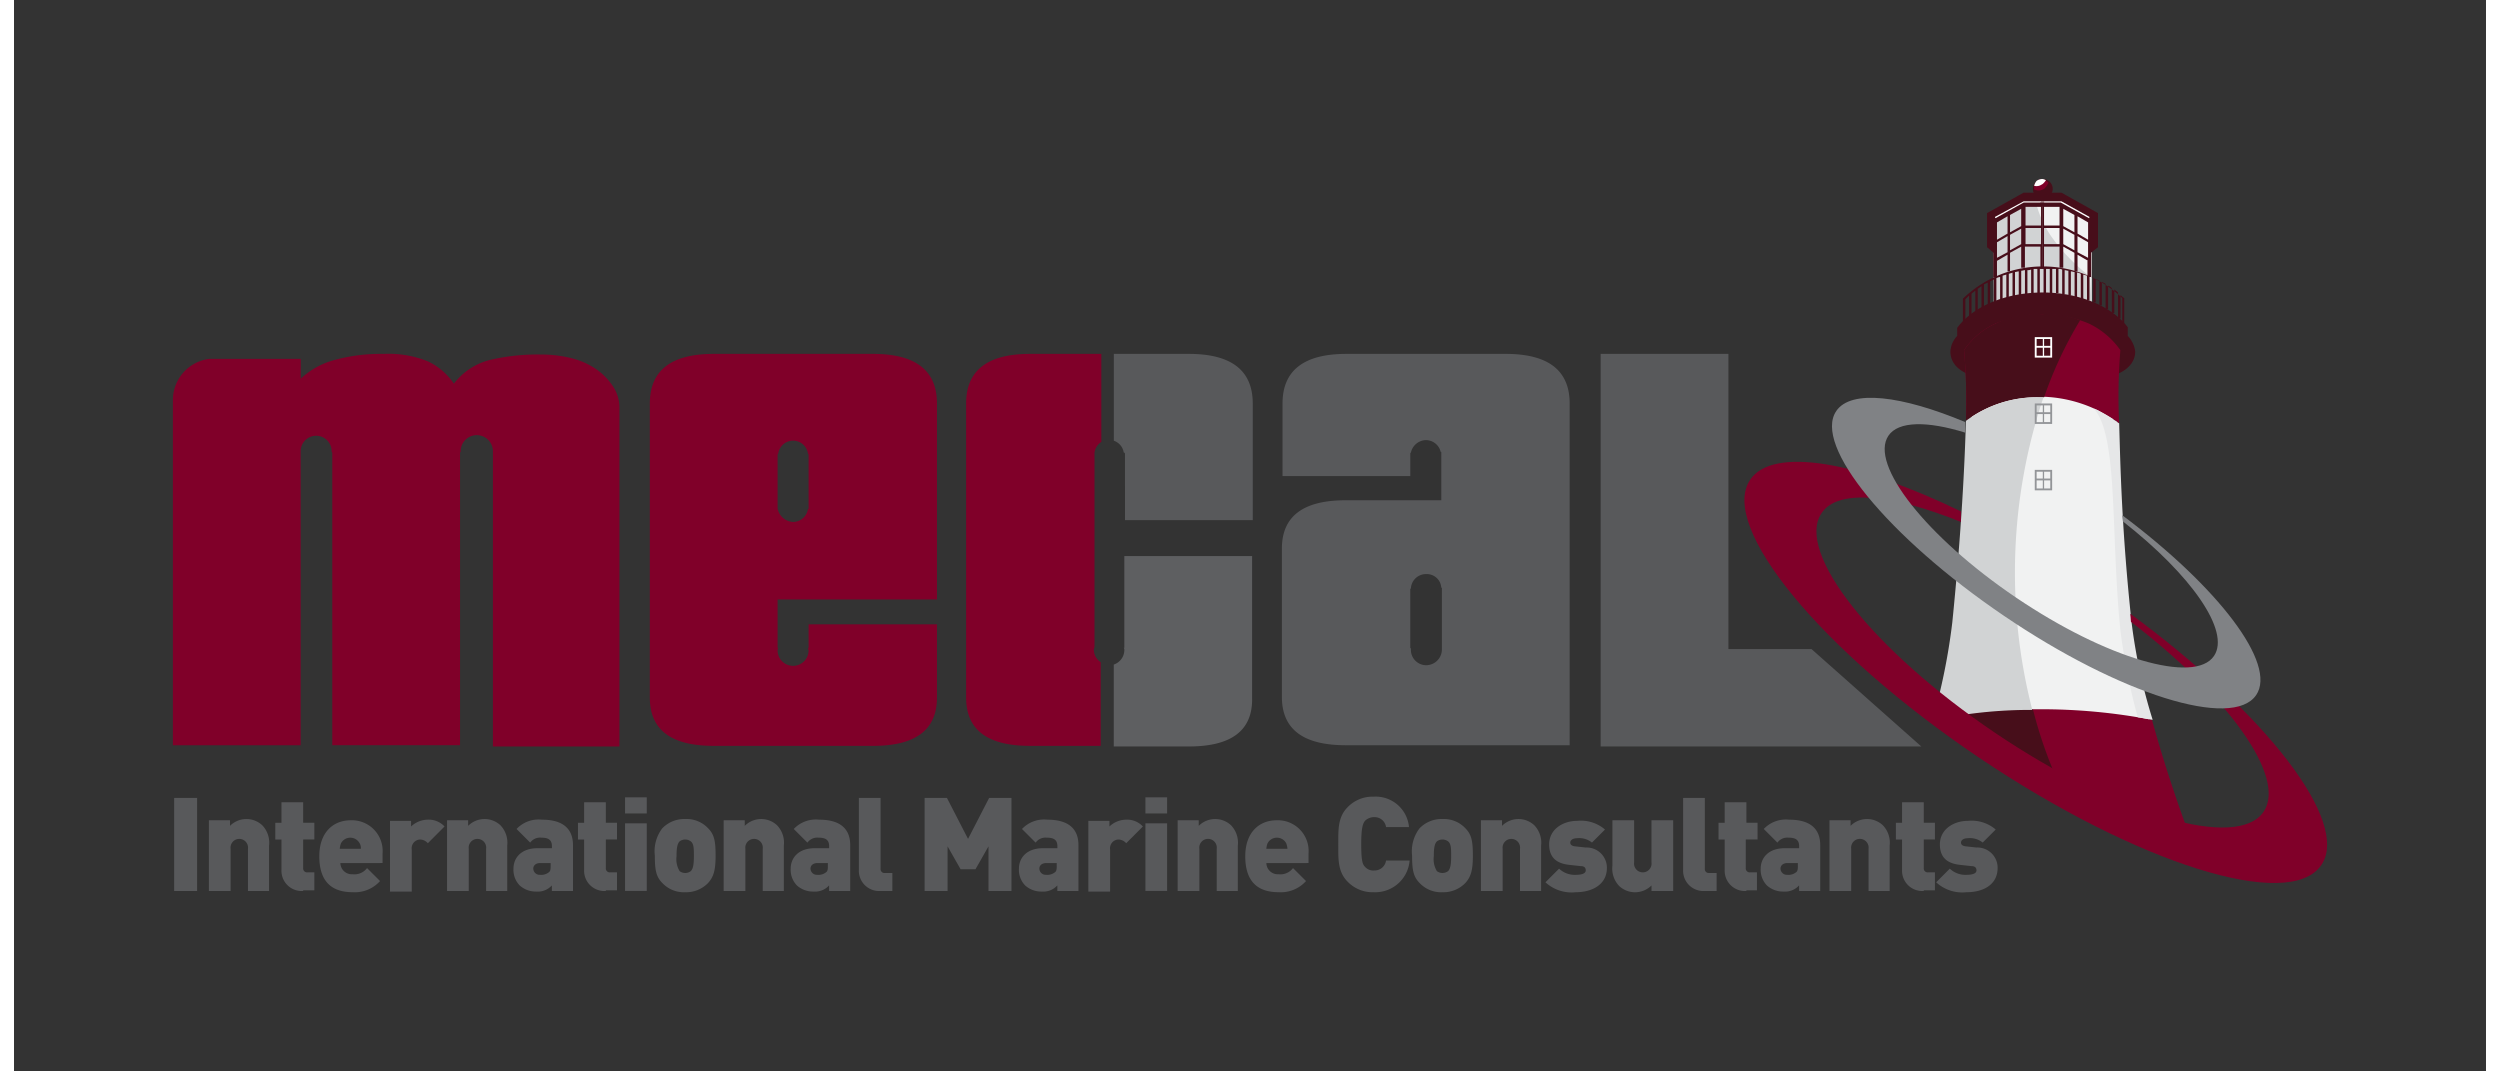<?xml version="1.0" encoding="UTF-8"?>
<svg class="logo" width="280" height="120" version="1.1" viewBox="0 0 280 121.36" xmlns="http://www.w3.org/2000/svg">
 <rect x="0" y="0" width="280" height="121.36" fill="#333333" stroke="none"/>
 <g transform="translate(18 20.18)">
  <path d="m199.72 60.509 1.895-7.798 1.686-17.632 0.632-11.943-0.281-3.442 2.6-4.987 0.14-10.327 3.092-2.177 4.425 0.422 3.442 1.967v10.184l1.756 6.463 0.773 6.882 0.633 18.616 4.215 18.616 2.74 9.413z" fill="#f1f2f2"/>
  <path d="m198.04 64.373-12.436-11.03h-9.413v-33.437h-14.472v44.468zm-39.832 0v-38.848c0-3.723-2.388-5.62-7.236-5.62h-18.052c-4.847 0-7.236 1.895-7.236 5.62v8.22h14.472v-2.6l0.07-0.07a1.795 1.795 0 0 1 1.686-1.405c0.804 0 1.502 0.552 1.686 1.334 0.07 0 0.07 0 0.07 0.07v5.41h-10.82c-4.847 0-7.236 1.825-7.236 5.479v16.79c0 3.653 2.389 5.48 7.236 5.48h25.36zm-14.472-11.03a1.795 1.795 0 0 1-1.756 1.827 1.74 1.74 0 0 1-1.756-1.753v-0.141l-0.07-0.07v-6.673l0.07-0.07a1.713 1.713 0 0 1 1.756-1.616 1.636 1.636 0 0 1 1.686 1.546h0.07v6.955z" fill="#58595b"/>
  <path d="m115.07 64.372h-8.5v-9.276a1.752 1.752 0 0 0 1.197-1.685 0.258 0.258 0 0 0-0.07-0.21c0.07 0 0.07 0 0.07-0.07v-10.327h14.472v16.088c0.07 3.653-2.318 5.48-7.165 5.48" fill="#5e5f61"/>
  <path d="m107.84 38.732h14.472v-13.207c0-3.723-2.389-5.62-7.236-5.62h-8.5v9.835a1.689 1.689 0 0 1 1.123 1.334 0.152 0.152 0 0 1 0.14 0.14z" fill="#58595b"/>
  <path d="m105.09 19.905h-8.009c-4.847 0-7.236 1.895-7.236 5.62v33.298c0 3.654 2.389 5.48 7.236 5.48h8.009v-9.484c-0.504-0.317-0.8-0.88-0.773-1.475 0-0.07 0.07-0.14 0.07-0.282v-21.987c0.073-0.491 0.355-0.928 0.773-1.197v-9.973zm-33.087 30.629v2.67l-0.07 0.07c0 0.07 0.07 0.14 0.07 0.21a1.756 1.756 0 0 1-3.513 0 0.258 0.258 0 0 1 0.07-0.21l-0.07-0.07v-5.48h18.053v-22.2c0-3.722-2.389-5.62-7.236-5.62h-18.053c-4.847 0-7.236 1.896-7.236 5.62v33.3c0 3.653 2.389 5.479 7.236 5.479h18.053c4.847 0 7.236-1.826 7.236-5.48v-8.289zm-3.513-13.136v-6.113l0.07-0.07a1.7 1.7 0 0 1 3.372 0l0.07 0.07v6.183h-0.07a1.73 1.73 0 0 1-1.685 1.476 1.877 1.877 0 0 1-1.757-1.546m-32.245 26.975h14.331v-38.285a4.358 4.358 0 0 0-0.698-2.458 7.205 7.205 0 0 0-1.895-1.967 8.577 8.577 0 0 0-2.81-1.265 14.156 14.156 0 0 0-3.512-0.422 23.494 23.494 0 0 0-5.831 0.633 7.405 7.405 0 0 0-4.005 2.67 7.31 7.31 0 0 0-2.95-2.53 11.818 11.818 0 0 0-4.987-0.842 19.848 19.848 0 0 0-5.62 0.698 8.937 8.937 0 0 0-3.79 2.107v-2.246h-10.337a4.708 4.708 0 0 0-4.145 4.707v39.06h14.472v-33.299a1.756 1.756 0 1 1 3.513 0v0.07l0.07 0.07v33.157h14.47v-33.156l0.07-0.07v-0.07a1.827 1.827 0 0 1 3.654 0z" fill="#800029"/>
  <g fill="#58595b">
   <path d="m0.14 80.74v-10.536h2.6v10.538zm8.36 0v-4.777a0.992 0.992 0 1 0-1.967 0v4.778h-2.459v-8.01h2.39v0.633a2.631 2.631 0 0 1 3.652-0.07c0.593 0.618 0.877 1.469 0.773 2.318v5.129zm6.253 0a2.294 2.294 0 0 1-2.458-2.388v-3.442h-0.698v-1.895h0.698v-2.32h2.458v2.318h1.265v1.895h-1.265v3.232a0.444 0.444 0 0 0 0.492 0.491h0.773v2.038h-1.265zm4.215-3.16a1.297 1.297 0 0 0 1.406 1.265 1.777 1.777 0 0 0 1.615-0.698l1.472 1.468a3.826 3.826 0 0 1-3.091 1.264c-1.757 0-3.79-0.632-3.79-4.074 0-2.6 1.475-4.074 3.582-4.074a3.485 3.485 0 0 1 3.583 3.79v1.054zm2.178-2.248a1.197 1.197 0 0 0-2.107 0 2.05 2.05 0 0 0-0.14 0.632h2.388a1.044 1.044 0 0 0-0.141-0.632zm7.73 0a1.225 1.225 0 0 0-0.843-0.422 0.991 0.991 0 0 0-0.983 1.124v4.778h-2.463v-8.01h2.39v0.633a2.798 2.798 0 0 1 1.894-0.773 2.443 2.443 0 0 1 1.895 0.773zm6.6 5.408v-4.777a0.992 0.992 0 1 0-1.967 0v4.778h-2.459v-8.01h2.39v0.633a2.631 2.631 0 0 1 3.653-0.07c0.592 0.618 0.876 1.469 0.773 2.318v5.129zm7.447 0v-0.632a2.136 2.136 0 0 1-1.756 0.699 2.722 2.722 0 0 1-1.895-0.699 2.542 2.542 0 0 1-0.698-1.895c0-1.196 0.842-2.318 2.74-2.318h1.615v-0.21c0-0.698-0.35-0.983-1.197-0.983a1.37 1.37 0 0 0-1.264 0.562l-1.546-1.546a3.439 3.439 0 0 1 2.88-1.054c2.318 0 3.513 0.983 3.513 2.88v5.197zm-0.07-3.161h-1.263c-0.492 0-0.773 0.281-0.773 0.632a0.723 0.723 0 0 0 0.773 0.699c0.352 0.036 0.704-0.065 0.983-0.282 0.21-0.14 0.21-0.422 0.21-0.773v-0.281zm6.182 3.161a2.294 2.294 0 0 1-2.458-2.388v-3.442h-0.698v-1.895h0.698v-2.32h2.458v2.318h1.265v1.895h-1.265v3.232a0.444 0.444 0 0 0 0.492 0.491h0.773v2.038h-1.265zm2.177-8.781v-1.826h2.459v1.826zm0 8.777v-7.657h2.459v7.657zm9.414-0.908a3.46 3.46 0 0 1-2.6 1.054 3.331 3.331 0 0 1-2.599-1.054c-0.698-0.698-0.842-1.475-0.842-3.092-0.13-1.1 0.173-2.209 0.842-3.092a3.46 3.46 0 0 1 2.6-1.054c0.979-0.048 1.93 0.338 2.599 1.054 0.698 0.699 0.843 1.475 0.843 3.092s-0.21 2.389-0.843 3.092m-1.967-4.707c-0.375-0.28-0.89-0.28-1.265 0-0.281 0.282-0.35 0.843-0.35 1.686a2.62 2.62 0 0 0 0.35 1.686c0.375 0.28 0.89 0.28 1.265 0 0.281-0.282 0.351-0.843 0.351-1.686s0-1.405-0.351-1.686m8.149 5.619v-4.777a0.992 0.992 0 1 0-1.967 0v4.778h-2.459v-8.01h2.389v0.633a2.631 2.631 0 0 1 3.653-0.07c0.593 0.618 0.876 1.469 0.773 2.318v5.129zm7.517 0v-0.632a2.135 2.135 0 0 1-1.757 0.699 2.722 2.722 0 0 1-1.895-0.699 2.542 2.542 0 0 1-0.698-1.895c0-1.196 0.843-2.318 2.74-2.318h1.616v-0.21c0-0.698-0.351-0.983-1.197-0.983a1.37 1.37 0 0 0-1.265 0.562l-1.546-1.546a3.439 3.439 0 0 1 2.88-1.054c2.319 0 3.513 0.983 3.513 2.88v5.197zm-0.07-3.161h-1.265c-0.491 0-0.773 0.281-0.773 0.632a0.723 0.723 0 0 0 0.773 0.699c0.352 0.036 0.704-0.065 0.984-0.282 0.21-0.14 0.21-0.422 0.21-0.773v-0.281zm5.9 3.161a2.294 2.294 0 0 1-2.458-2.388v-8.149h2.458v8.01a0.444 0.444 0 0 0 0.492 0.491h0.843v2.038h-1.335zm12.225 0v-5.057l-1.476 2.6h-1.684l-1.476-2.6v5.058h-2.6v-10.538h2.53l2.388 4.637 2.388-4.637h2.53v10.538zm7.797 0v-0.632a2.136 2.136 0 0 1-1.757 0.699 2.722 2.722 0 0 1-1.895-0.699 2.543 2.543 0 0 1-0.698-1.895c0-1.196 0.843-2.318 2.74-2.318h1.616v-0.21c0-0.698-0.351-0.983-1.197-0.983a1.37 1.37 0 0 0-1.265 0.562l-1.546-1.546a3.439 3.439 0 0 1 2.88-1.054c2.319 0 3.514 0.983 3.514 2.88v5.197zm0-3.161h-1.264c-0.492 0-0.773 0.281-0.773 0.632a0.723 0.723 0 0 0 0.773 0.699c0.352 0.036 0.704-0.065 0.984-0.282 0.21-0.14 0.21-0.422 0.21-0.773v-0.281zm7.801-2.247a1.225 1.225 0 0 0-0.842-0.422 0.991 0.991 0 0 0-0.984 1.124v4.778h-2.462v-8.01h2.388v0.633a2.793 2.793 0 0 1 1.895-0.773 2.444 2.444 0 0 1 1.895 0.773zm2.175-3.373v-1.826h2.458v1.826zm0 8.777v-7.657h2.458v7.657zm8.077 4e-3v-4.777a0.992 0.992 0 1 0-1.966 0v4.778h-2.459v-8.01h2.389v0.633a2.631 2.631 0 0 1 3.653-0.07c0.592 0.618 0.876 1.469 0.773 2.318v5.129zm5.622-3.16a1.297 1.297 0 0 0 1.405 1.265 1.778 1.778 0 0 0 1.616-0.698l1.472 1.468a3.826 3.826 0 0 1-3.092 1.264c-1.756 0-3.79-0.632-3.79-4.074 0-2.6 1.475-4.074 3.582-4.074a3.485 3.485 0 0 1 3.583 3.79v1.054zm2.248-2.248a1.197 1.197 0 0 0-2.108 0 2.05 2.05 0 0 0-0.14 0.632h2.388a2.05 2.05 0 0 0-0.14-0.632m9.905 5.549a3.913 3.913 0 0 1-2.95-1.197c-1.125-1.124-1.055-2.599-1.055-4.214 0-1.616-0.07-3.092 1.054-4.215a3.913 3.913 0 0 1 2.95-1.197 3.79 3.79 0 0 1 4.005 3.442h-2.599a1.31 1.31 0 0 0-1.335-1.124 1.468 1.468 0 0 0-1.054 0.422c-0.21 0.28-0.422 0.698-0.422 2.599 0 1.9 0.141 2.318 0.422 2.599 0.262 0.304 0.655 0.461 1.054 0.422a1.31 1.31 0 0 0 1.335-1.124h2.669a3.907 3.907 0 0 1-4.074 3.587m10.396-1.053a3.46 3.46 0 0 1-2.599 1.054 3.331 3.331 0 0 1-2.599-1.054c-0.698-0.698-0.843-1.475-0.843-3.092-0.129-1.1 0.173-2.209 0.843-3.092a3.46 3.46 0 0 1 2.6-1.054c0.978-0.048 1.93 0.338 2.598 1.054 0.699 0.699 0.843 1.475 0.843 3.092s-0.21 2.389-0.843 3.092m-1.966-4.707c-0.375-0.28-0.89-0.28-1.265 0-0.281 0.282-0.351 0.843-0.351 1.686a2.62 2.62 0 0 0 0.35 1.686c0.376 0.28 0.89 0.28 1.266 0 0.28-0.282 0.35-0.843 0.35-1.686s2e-3 -1.405-0.35-1.686m8.149 5.619v-4.777a0.992 0.992 0 1 0-1.967 0v4.778h-2.46v-8.01h2.39v0.633a2.631 2.631 0 0 1 3.653-0.07c0.592 0.618 0.876 1.469 0.773 2.318v5.129zm6.321 0.141a4.372 4.372 0 0 1-3.441-1.124l1.545-1.546a2.593 2.593 0 0 0 1.967 0.699c0.351 0 1.054-0.07 1.054-0.492 0-0.21-0.07-0.492-0.562-0.492l-1.265-0.14c-1.405-0.141-2.318-0.773-2.318-2.318 0-1.757 1.616-2.67 3.162-2.67a4.189 4.189 0 0 1 3.162 0.983l-1.475 1.475a2.302 2.302 0 0 0-1.686-0.492c-0.561 0-0.773 0.282-0.773 0.492 0 0.07 0 0.351 0.492 0.422l1.265 0.14a2.294 2.294 0 0 1 2.388 2.46c-0.075 1.76-1.687 2.603-3.515 2.603m8.572-0.139v-0.629a2.631 2.631 0 0 1-3.653 0.07 2.853 2.853 0 0 1-0.773-2.318v-5.132h2.458v4.777a0.992 0.992 0 1 0 1.967 0v-4.777h2.457v8.009zm6.041-2e-3a2.294 2.294 0 0 1-2.458-2.388v-8.149h2.458v8.01a0.444 0.444 0 0 0 0.492 0.491h0.843v2.038h-1.335zm4.708 0a2.294 2.294 0 0 1-2.459-2.388v-3.442h-0.698v-1.895h0.698v-2.32h2.459v2.318h1.264v1.895h-1.334v3.232a0.444 0.444 0 0 0 0.492 0.491h0.773v2.038h-1.197zm5.97 0v-0.632a2.135 2.135 0 0 1-1.756 0.699 2.722 2.722 0 0 1-1.895-0.699 2.543 2.543 0 0 1-0.699-1.895c0-1.196 0.843-2.318 2.74-2.318h1.616v-0.21c0-0.698-0.351-0.983-1.197-0.983a1.37 1.37 0 0 0-1.265 0.562l-1.545-1.546a3.439 3.439 0 0 1 2.88-1.054c2.318 0 3.513 0.983 3.513 2.88v5.197zm-0.07-3.161h-1.264c-0.492 0-0.773 0.281-0.773 0.632a0.723 0.723 0 0 0 0.773 0.699c0.351 0.036 0.704-0.065 0.983-0.282 0.21-0.14 0.21-0.422 0.21-0.773v-0.281zm7.937 3.161v-4.777a0.992 0.992 0 1 0-1.966 0v4.778h-2.459v-8.01h2.389v0.633a2.631 2.631 0 0 1 3.653-0.07c0.592 0.618 0.876 1.469 0.773 2.318v5.129zm6.254 0a2.294 2.294 0 0 1-2.459-2.388v-3.442h-0.698v-1.895h0.698v-2.32h2.459v2.318h1.265v1.895h-1.265v3.232a0.444 0.444 0 0 0 0.492 0.491h0.773v2.038h-1.265zm4.846 0.141a4.372 4.372 0 0 1-3.442-1.124l1.545-1.546a2.593 2.593 0 0 0 1.967 0.699c0.351 0 1.054-0.07 1.054-0.492 0-0.21-0.07-0.492-0.561-0.492l-1.265-0.14c-1.405-0.141-2.318-0.773-2.318-2.318 0-1.757 1.616-2.67 3.162-2.67a4.189 4.189 0 0 1 3.16 0.983l-1.475 1.475a2.302 2.302 0 0 0-1.685-0.492c-0.563 0-0.773 0.282-0.773 0.492 0 0.07 0 0.351 0.492 0.422l1.264 0.14a2.294 2.294 0 0 1 2.389 2.46c-0.074 1.76-1.617 2.603-3.514 2.603"/>
  </g>
  <path d="m206.18 4.098 3.303-1.967h1.405c0.305 1.617 0.95 3.15 1.895 4.497a20.737 20.737 0 0 0 4.355 4.496l0.21 3.653-11.099-0.07-0.07-10.608z" fill="#d1d3d4"/>
  <path d="m206.04 4.097 3.442-1.826h4.566l3.442 2.038-0.141 0.632-3.513-1.895-4.145 0.14-3.513 1.827z" fill="#fff"/>
  <g fill="#470e1a">
   <path d="m211.8 2.342a1.124 1.124 0 1 0-1.125-1.124 1.11 1.11 0 0 0 1.125 1.124m9.623 15.525v-0.983c-1.756-2.318-5.409-3.934-9.624-3.934-4.29 0-7.939 1.616-9.695 4.004v0.914a2.793 2.793 0 0 0-0.772 1.755c0 2.178 2.53 2.74 2.53 2.74l7.938-0.281 7.938 0.281s2.529-0.632 2.529-2.74a3.153 3.153 0 0 0-0.843-1.756z"/>
   <path d="m206.4 4.38 3.231-1.757h2.318v-0.983h-2.318l-4.145 2.318v3.865l0.914 0.773z"/>
   <path d="m206.61 9.367 1.197-0.698v1.895h0.281v-2.11l1.265-0.698v2.388h0.422v-2.393h1.756v2.458h0.21v-7.023h0.211v-0.422h-2.318l-3.16 1.756h-0.285v6.674h0.422zm1.197-5.057v1.966l-1.197 0.699v-1.963l1.197-0.698zm1.545-0.843v1.967l-1.265 0.698v-1.963l1.265-0.698zm0.492 1.895v-2.107h1.756v2.108zm0 2.107v-1.825h1.756v1.826zm-1.757 0.698v-1.75l1.265-0.698v1.756l-1.265 0.698zm-1.475 0.843v-1.75l1.197-0.698v1.826l-1.197 0.632z"/>
   <path d="m217.07 4.38-3.161-1.757h-2.319v-0.983h2.318l4.145 2.318v3.865l-0.983 0.773z"/>
   <path d="m216.93 9.367-1.197-0.698v1.895h-0.35v-2.11l-1.266-0.698v2.388h-0.421v-2.393h-1.757v2.458h-0.21v-7.023h-0.209v-0.422h2.318l3.162 1.756h0.281v6.674h-0.422v-1.827zm-1.197-5.057v1.966l1.197 0.699v-1.963l-1.197-0.698zm-1.616-0.843v1.967l1.265 0.698v-1.963l-1.265-0.698zm-0.421 1.895v-2.107h-1.757v2.108zm0 2.107v-1.825h-1.757v1.826zm1.685 0.698v-1.75l-1.265-0.698v1.756l1.265 0.698zm1.546 0.843v-1.75l-1.197-0.698v1.826l1.197 0.632z"/>
  </g>
  <path d="m199.3 61.28a61.62 61.62 0 0 1 11.943-1.123 66.343 66.343 0 0 1 12.926 1.197c1.687 6.183 3.79 11.942 4.637 14.12h-1.546zm3.583-41.798a8.604 8.604 0 0 1 3.583-3.021 13.699 13.699 0 0 1 10.537 0 9.185 9.185 0 0 1 3.582 3.02 65.295 65.295 0 0 0-0.14 8.29 15.214 15.214 0 0 0-9.203-3.021 13.335 13.335 0 0 0-8.15 2.67c0.092-2.648 0.021-5.299-0.21-7.938z" fill="#800029"/>
  <path d="m199.3 61.28a56.274 56.274 0 0 1 11.381-1.123 49.577 49.577 0 0 0 2.95 8.43zm3.583-41.798a8.604 8.604 0 0 1 3.583-3.021 10.102 10.102 0 0 1 5.269-1.055 9.058 9.058 0 0 1 4.288 0.699 45.192 45.192 0 0 0-4.074 8.71h-0.698c-2.941-0.031-5.81 0.91-8.16 2.678a66.055 66.055 0 0 0-0.211-8.01z" fill="#470e1a"/>
  <path d="m199.3 61.426a70.684 70.684 0 0 0 2.248-11.1c1.055-10.468 1.406-18.053 1.546-22.831a13.608 13.608 0 0 1 8.64-2.67h0.141a62.544 62.544 0 0 0-1.264 35.407 51.734 51.734 0 0 0-11.31 1.196z" fill="#d1d3d4"/>
  <path d="m220.8 16.462v-2.88c-5.07-4.804-13.02-4.773-18.053 0.07v3.02h0.282v-2.95l0.42-0.422v2.6h0.282v-2.81c0.14-0.14 0.281-0.21 0.422-0.35v2.67h0.28v-2.882c0.142-0.07 0.282-0.21 0.423-0.281v2.669h0.281v-2.88l0.422-0.21v2.599h0.281v-2.74l0.422-0.211v2.67h0.281v-2.81a0.997 0.997 0 0 1 0.421-0.141v2.67h0.282v-2.81c0.14-0.07 0.28-0.07 0.421-0.14v2.739h0.282v-2.81c0.14-0.07 0.28-0.07 0.422-0.141v2.67h0.28v-2.74c0.141 0 0.282-0.07 0.423-0.07v2.739h0.281v-2.81c0.14 0 0.281-0.07 0.422-0.07v2.74h0.281v-2.74a0.89 0.89 0 0 0 0.421-0.07v2.81h0.281v-2.88h0.422v2.81h0.281v-2.81h0.422v2.88h0.282v-2.88h0.421v2.88h0.282v-2.88h0.422v2.74h0.28v-2.74a0.89 0.89 0 0 1 0.423 0.07v2.81h0.281v-2.74c0.14 0 0.281 0.07 0.422 0.07v2.81h0.281v-2.74c0.14 0 0.281 0.07 0.421 0.07v2.88h0.281v-2.813c0.15 0.014 0.294 0.062 0.422 0.14v2.88h0.282v-2.805c0.14 0.07 0.28 0.07 0.421 0.14v2.81h0.282v-2.74c0.14 0.07 0.28 0.07 0.42 0.141v2.81h0.282v-2.669l0.422 0.21v2.81h0.281v-2.669l0.422 0.21v2.88h0.281v-2.67c0.156 0.07 0.299 0.165 0.422 0.282v2.81h0.281v-2.67c0.14 0.141 0.282 0.211 0.421 0.352v2.95h0.281v-2.669c0.123 0.137 0.265 0.256 0.422 0.351v2.88z" fill="#470e1a"/>
  <path d="m210.89 35.359h1.968v-2.318h-1.967zm0.211-0.21v-0.911h0.699v0.914zm0-1.895h0.699v0.773h-0.699zm1.545 0v0.773h-0.698v-0.773zm0 1.895h-0.698v-0.911h0.698v0.914zm-1.756-7.307h1.968v-2.318h-1.967zm0.211-0.21v-0.911h0.699v0.913zm0-1.896h0.699v0.773h-0.699zm1.545 0v0.773h-0.698v-0.773zm0 1.895h-0.698v-0.91h0.698v0.913z" fill="#939598"/>
  <path d="m210.89 20.326h1.968v-2.318h-1.967zm0.211-0.21v-0.912h0.699v0.914zm0-1.896h0.699v0.773h-0.699zm1.545 0v0.773h-0.698v-0.773zm0 1.895h-0.698v-0.91h0.698v0.913z" fill="#fff"/>
  <path d="m220.45 27.772c0.14 4.777 0.281 12.083 1.405 22.55a62.401 62.401 0 0 0 2.389 11.03c-0.563-0.07-1.124-0.21-1.686-0.282a69.548 69.548 0 0 1-1.967-9.835c-1.127-11.029-0.212-22.057-3.022-25.149 0.141 0.07 0.21 0.141 0.351 0.141 0.759 0.43 1.509 0.874 2.249 1.334a0.97 0.97 0 0 0 0.28 0.21" fill="#e6e7e8"/>
  <path d="m210.82 1.289a1.21 1.21 0 0 1 0.281-0.914 0.715 0.715 0 0 1 0.773-0.21c0.212 0.073 0.404 0.193 0.563 0.35a2.075 2.075 0 0 1-0.492 0.699c-0.34 0.205-0.76 0.232-1.124 0.07z" fill="#800029"/>
  <path d="m210.82 0.867c0.045-0.208 0.142-0.401 0.281-0.562 0.185-0.132 0.406-0.205 0.633-0.21a0.89 0.89 0 0 1 0.422 0.14s-0.282 0.422-0.492 0.492a1.032 1.032 0 0 1-0.843 0.14z" fill="#fff"/>
  <path d="m178.65 34.165c2.529-3.79 12.153-2.107 23.885 3.583v1.197c-7.798-3.162-13.98-3.79-15.807-0.984-2.95 4.426 5.831 15.525 19.67 24.869 13.84 9.343 27.469 13.348 30.42 8.921 2.6-3.863-3.933-12.995-15.033-21.496l-0.07-0.914c15.385 11.31 24.935 23.604 21.638 28.451-3.583 5.34-20.934-0.14-38.778-12.153-17.914-12.083-29.506-26.203-25.922-31.472z" fill="#800029"/>
  <path d="m188.41 26.368c1.686-2.459 7.38-1.757 14.612 1.264v1.197c-4.29-1.334-7.587-1.334-8.712 0.351-2.177 3.232 4.29 11.451 14.471 18.335 10.183 6.884 20.232 9.835 22.41 6.604 1.896-2.81-2.599-9.203-10.326-15.244l-0.07-0.698c10.888 8.148 17.563 16.855 15.174 20.372-2.67 3.934-15.46-0.07-28.592-8.992-13.132-8.923-21.637-19.32-18.967-23.182z" fill="#808285"/>
 </g>
</svg>
